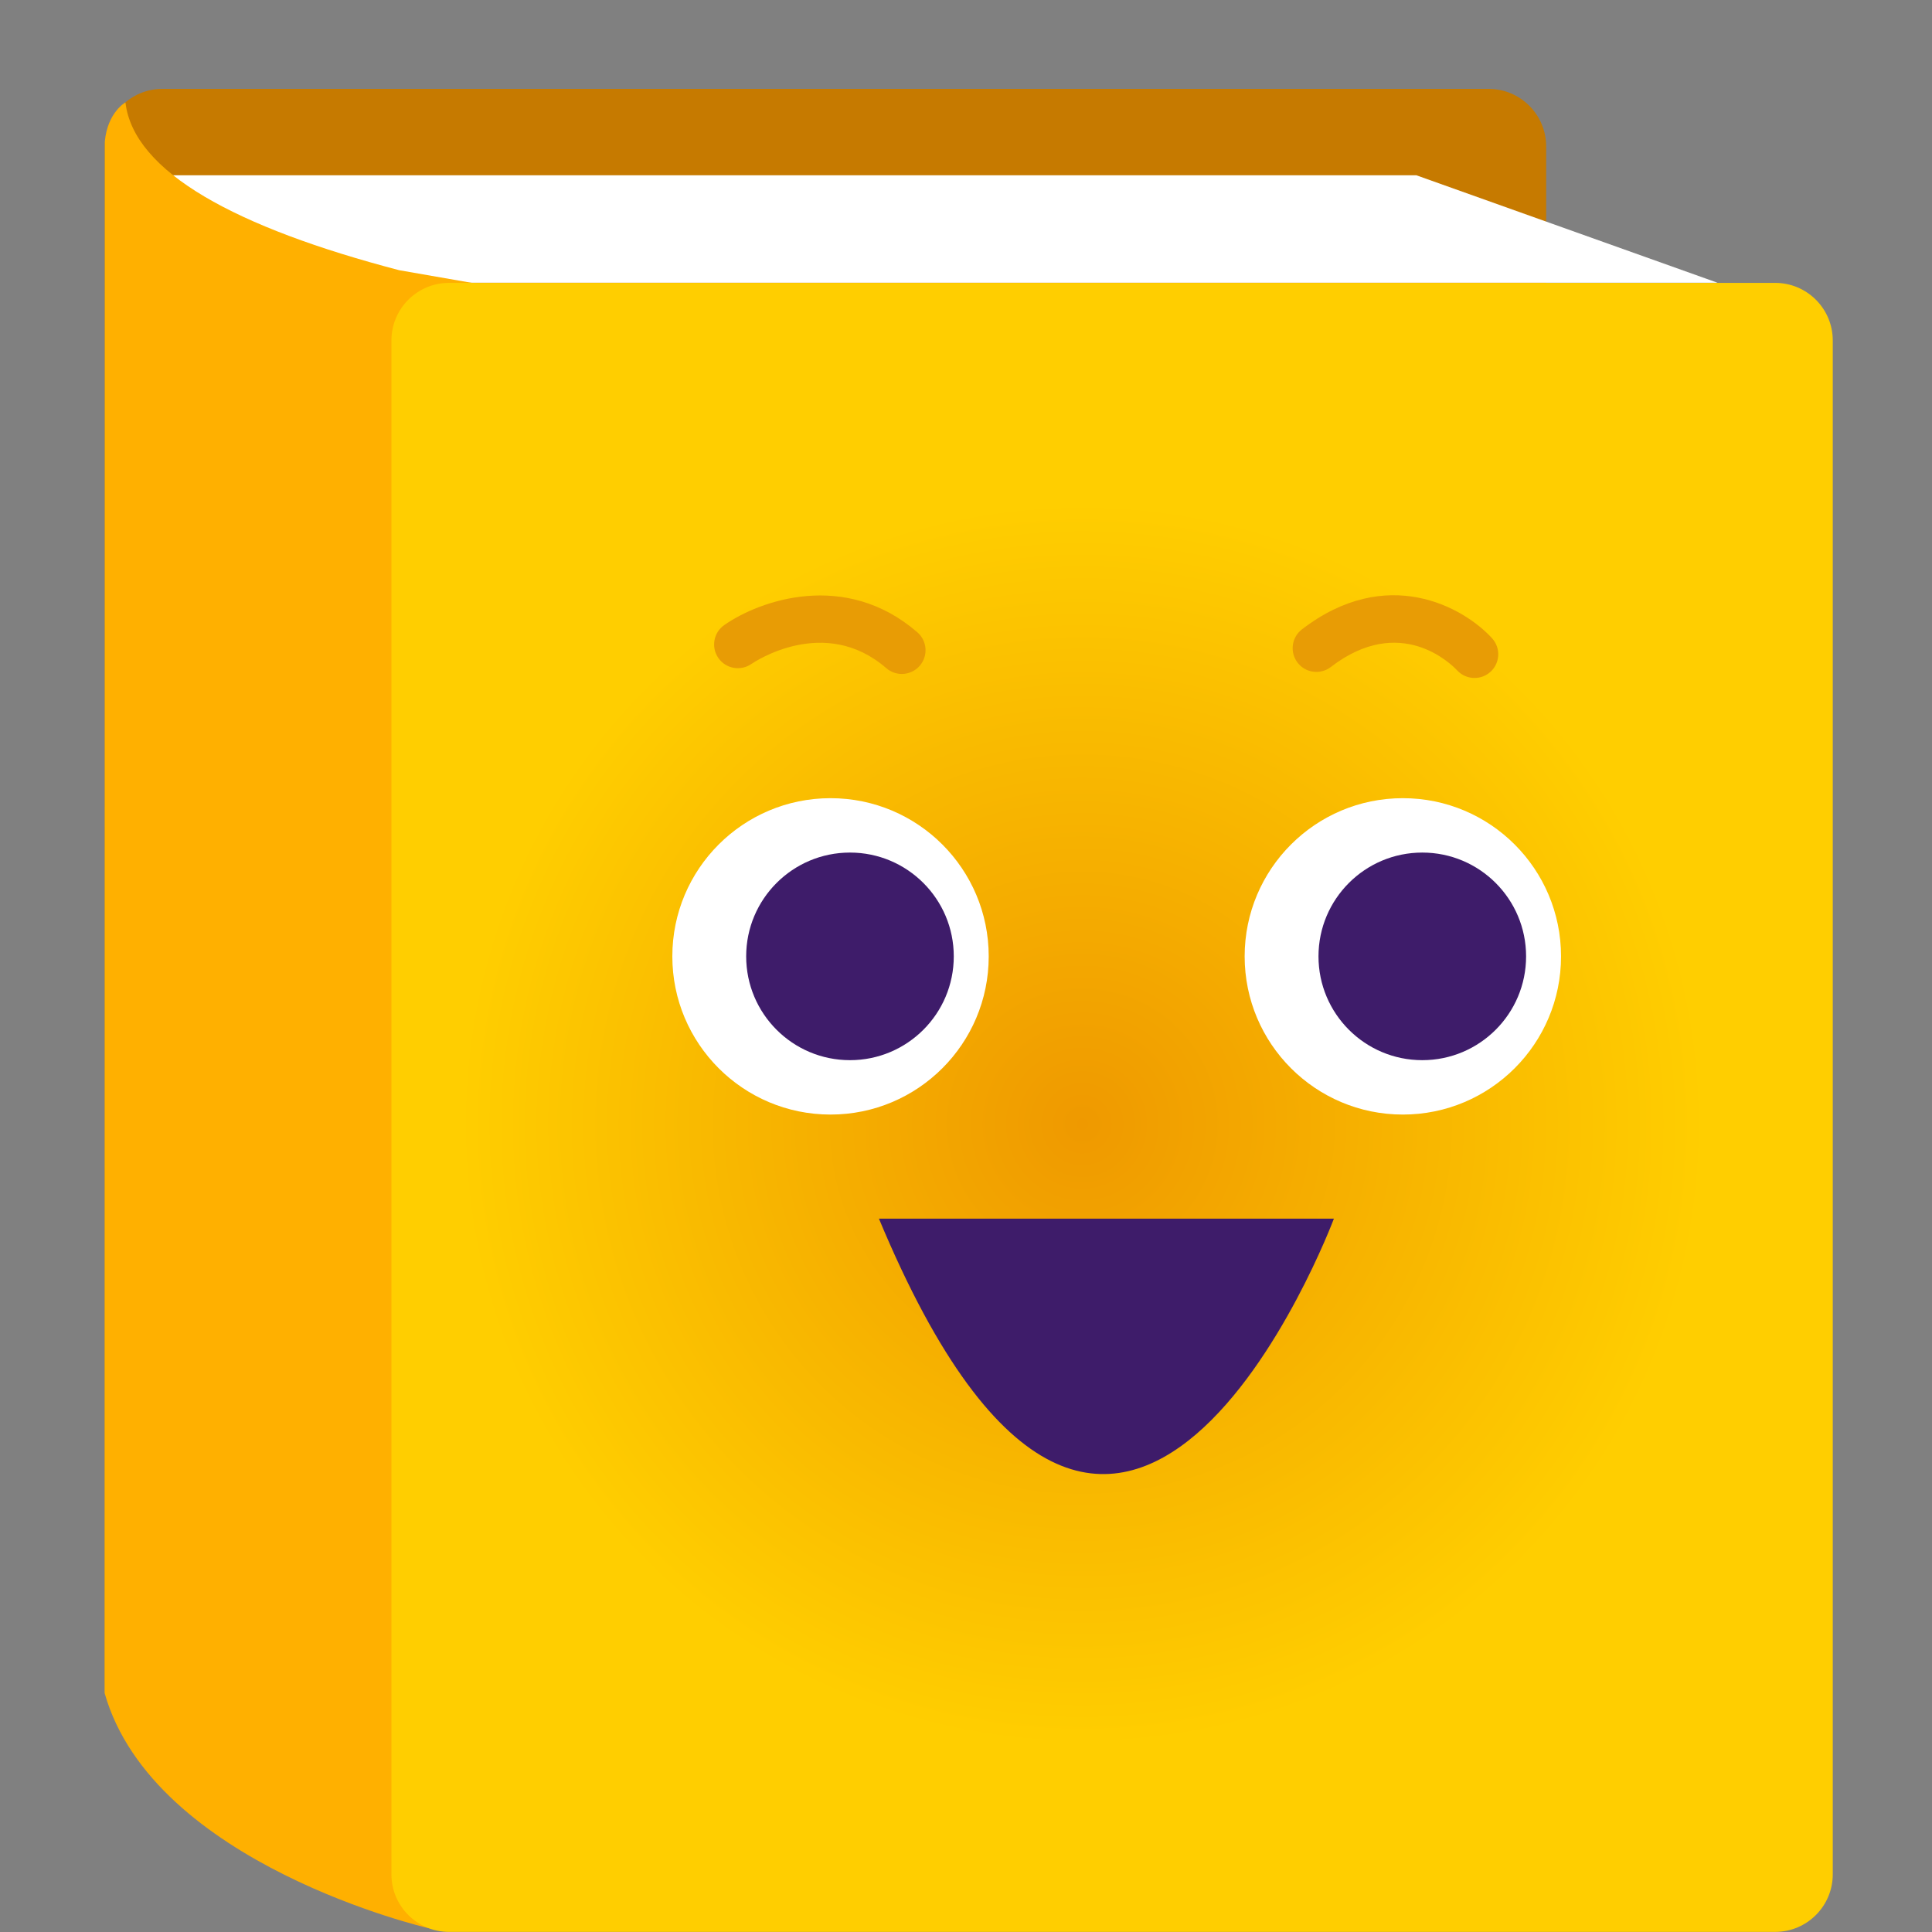 <svg xmlns="http://www.w3.org/2000/svg" width="466" height="466" viewBox="0 0 466 466" fill="none"><rect x="0" y="0" width="466" height="466" fill="#808080" stroke="none"/><path d="M359.045 21.437H39.177C31.505 21.437 25.285 27.657 25.285 35.329V405.29C25.285 412.962 31.505 419.182 39.177 419.182H359.045C366.717 419.182 372.937 412.962 372.937 405.29V35.329C372.937 27.657 366.717 21.437 359.045 21.437Z" fill="#C67A00"></path><path d="M29.175 42.275H341.619L414.281 68.202H80.038L29.175 42.275Z" fill="white"></path><path d="M103.225 465.037C103.225 465.037 36.939 449.728 25.229 408.356L25.285 34.142C25.916 27.125 30.254 24.67 30.259 24.712C32.22 41.528 57.071 54.917 96.296 65.176L117.861 68.933C127.314 68.933 135.07 76.511 135.07 84.183V454.144C135.07 461.817 110.557 466.667 103.225 465.037Z" fill="#FFB000"></path><path d="M428.172 68.231H108.304C100.632 68.231 94.412 74.45 94.412 82.122V452.084C94.412 459.756 100.632 465.975 108.304 465.975H428.172C435.844 465.975 442.064 459.756 442.064 452.084V82.122C442.064 74.45 435.844 68.231 428.172 68.231Z" fill="#FFCE00"></path><path d="M261.063 429.15C349.836 429.15 421.801 358.405 421.801 271.137C421.801 183.868 349.836 113.123 261.063 113.123C172.29 113.123 100.325 183.868 100.325 271.137C100.325 358.405 172.29 429.15 261.063 429.15Z" fill="url(#paint0_radial_907_231)"></path><path d="M212.001 293.945H321.735C321.735 293.945 269.756 432.556 212.001 293.945Z" fill="#3E1C6A"></path><path d="M338.367 268.833C359.44 268.833 376.523 251.75 376.523 230.677C376.523 209.604 359.44 192.521 338.367 192.521C317.294 192.521 300.211 209.604 300.211 230.677C300.211 251.75 317.294 268.833 338.367 268.833Z" fill="white"></path><path d="M343.057 255.714C356.886 255.714 368.095 244.505 368.095 230.677C368.095 216.849 356.886 205.639 343.057 205.639C329.229 205.639 318.02 216.849 318.02 230.677C318.02 244.505 329.229 255.714 343.057 255.714Z" fill="#3E1C6A"></path><path d="M200.323 268.833C221.396 268.833 238.479 251.75 238.479 230.677C238.479 209.604 221.396 192.521 200.323 192.521C179.25 192.521 162.167 209.604 162.167 230.677C162.167 251.75 179.25 268.833 200.323 268.833Z" fill="white"></path><path d="M205.014 255.714C218.843 255.714 230.052 244.505 230.052 230.677C230.052 216.849 218.843 205.639 205.014 205.639C191.186 205.639 179.977 216.849 179.977 230.677C179.977 244.505 191.186 255.714 205.014 255.714Z" fill="#3E1C6A"></path><path d="M217.522 162.555C216.193 162.555 214.858 162.097 213.774 161.158C198.889 148.261 181.948 159.667 181.221 160.159C178.624 161.935 175.066 161.304 173.273 158.718C171.475 156.131 172.095 152.585 174.675 150.78C183.204 144.793 203.91 137.47 221.27 152.512C223.655 154.579 223.912 158.193 221.846 160.583C220.712 161.885 219.12 162.555 217.522 162.555Z" fill="#E89C05"></path><path d="M355.659 163.527C354.118 163.527 352.576 162.907 351.448 161.678C350.057 160.198 337.769 147.982 320.995 160.879C318.498 162.806 314.896 162.337 312.974 159.829C311.053 157.327 311.516 153.735 314.024 151.808C334.44 136.096 352.945 146.346 359.888 153.953C362.016 156.288 361.848 159.907 359.514 162.036C358.419 163.035 357.039 163.527 355.659 163.527Z" fill="#E89C05"></path><defs><radialGradient id="paint0_radial_907_231" cx="0" cy="0" r="1" gradientUnits="userSpaceOnUse" gradientTransform="translate(261.063 271.137) scale(159.382 159.382)"><stop stop-color="#EF9900"></stop><stop offset="0.946" stop-color="#FFCE00"></stop></radialGradient></defs></svg>
